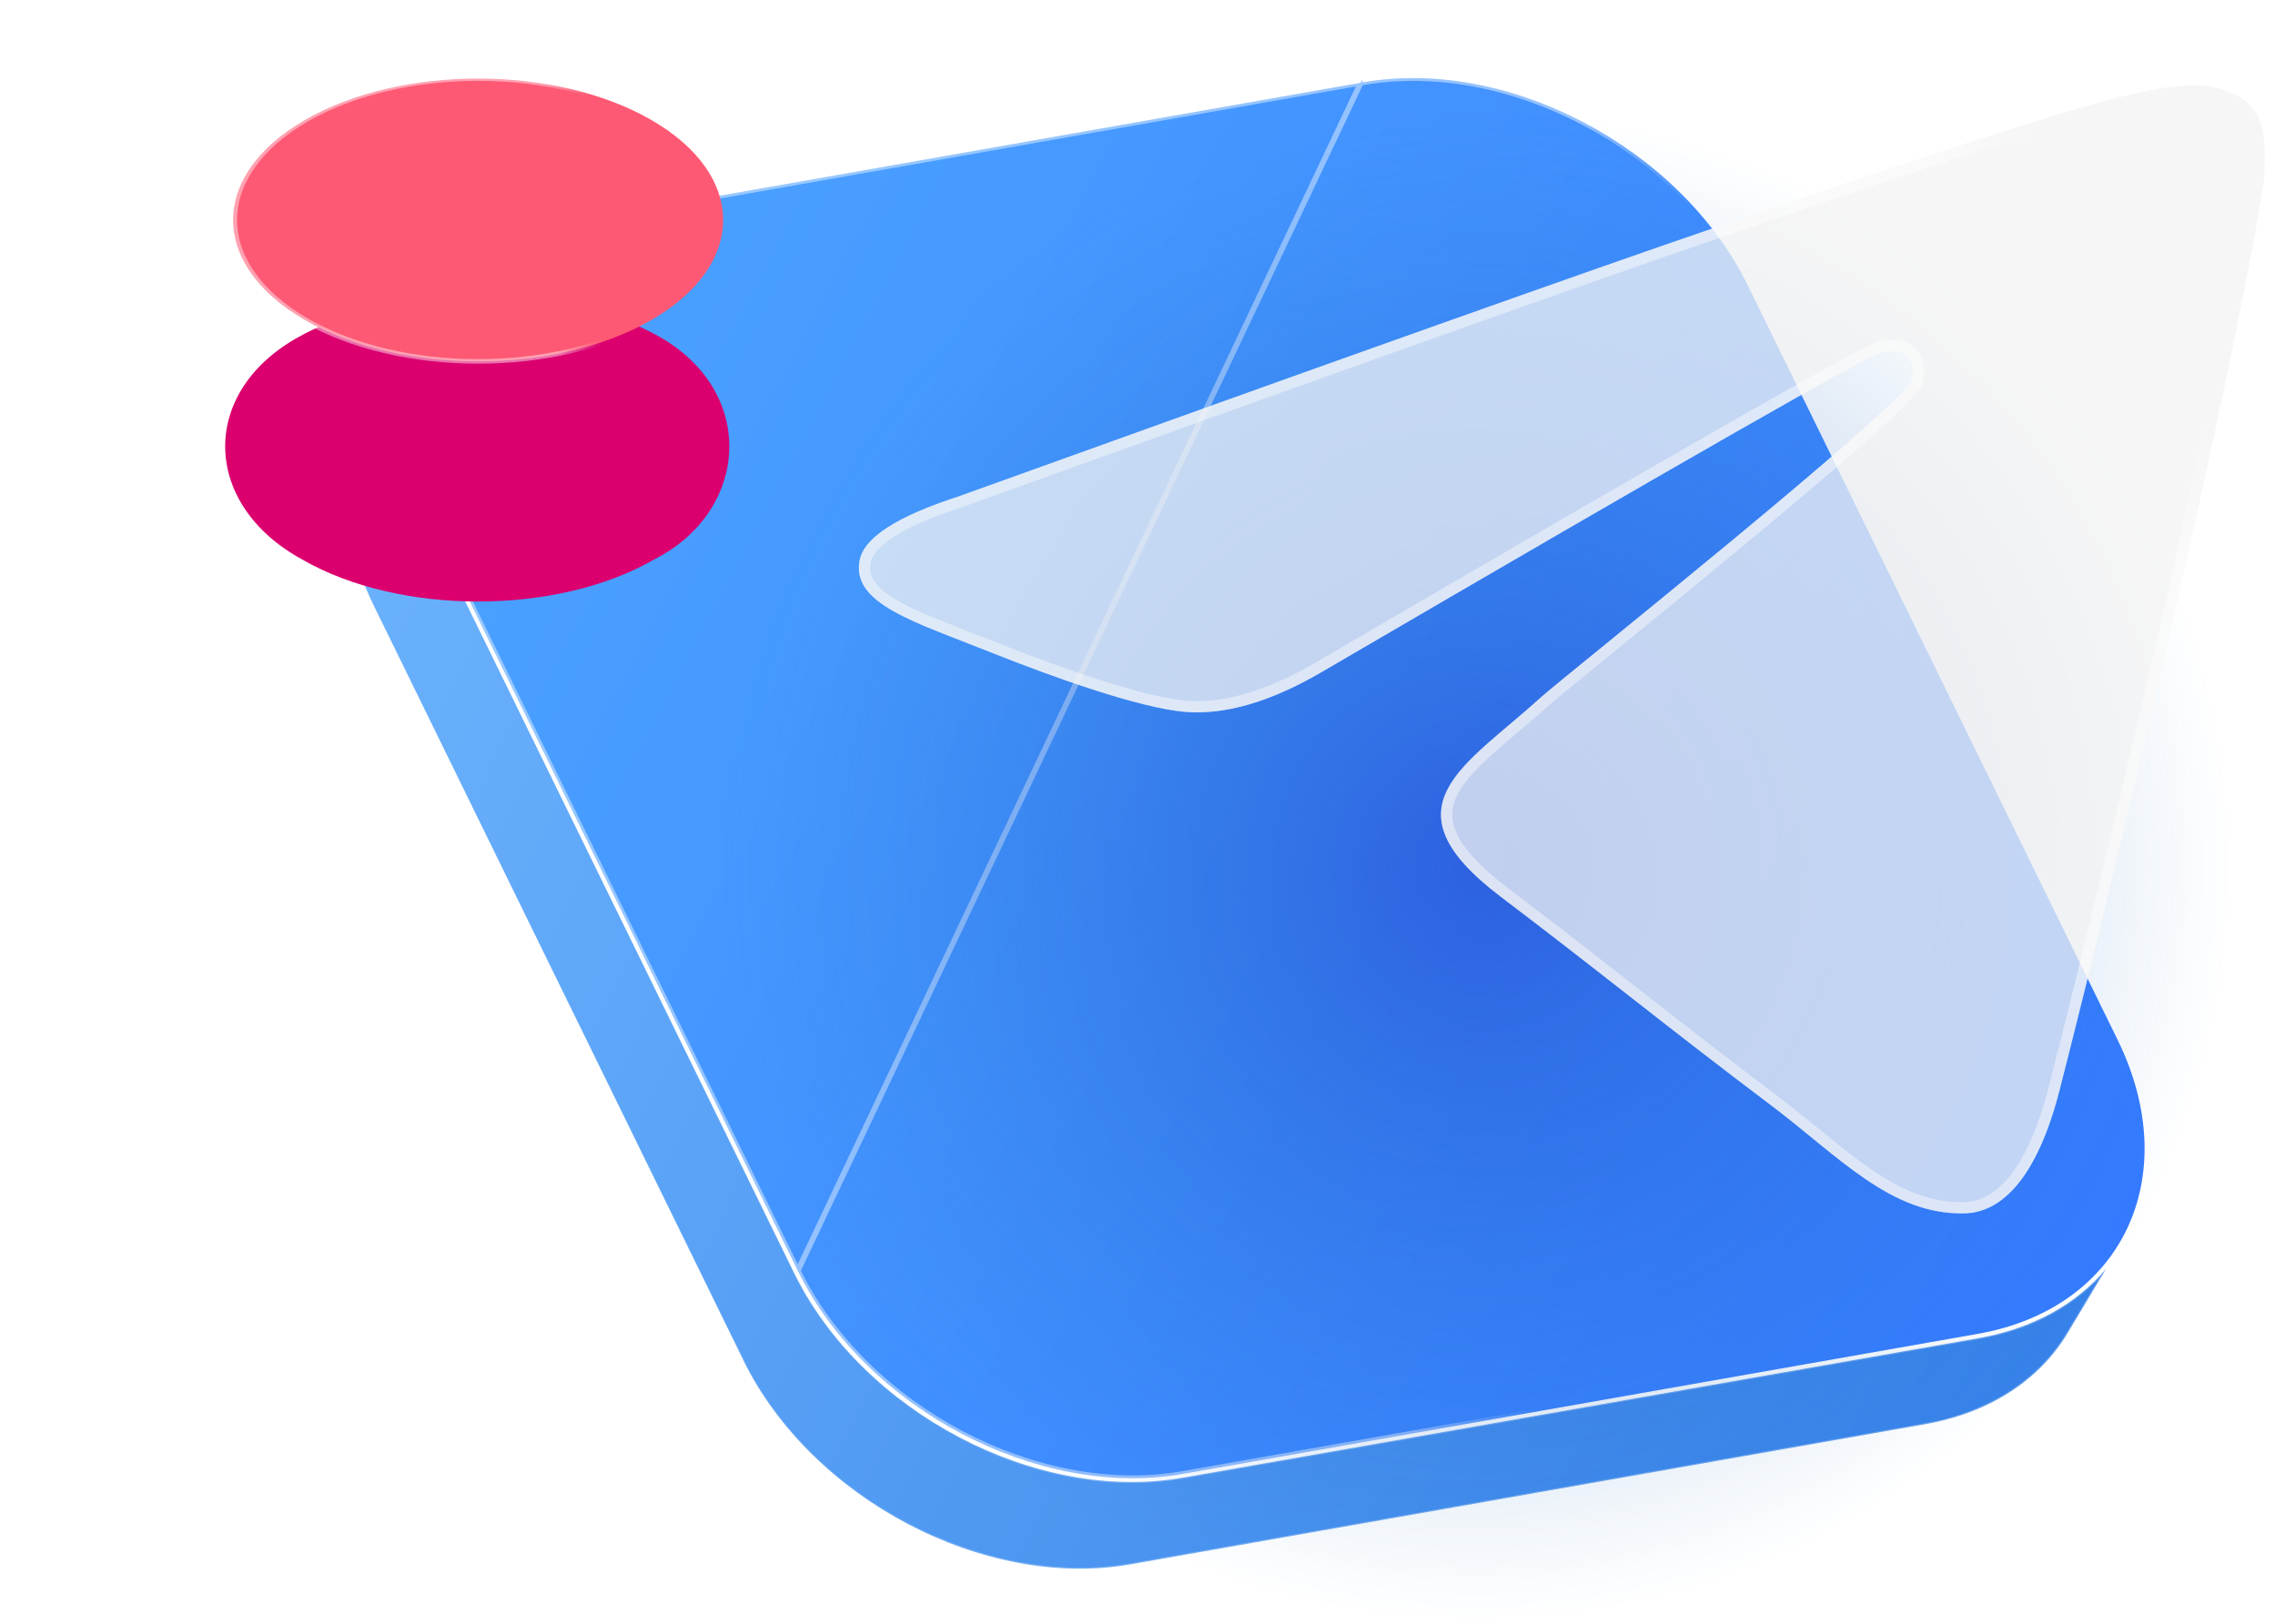 <svg width="395" height="282" viewBox="0 0 395 282" fill="none" xmlns="http://www.w3.org/2000/svg">
<path d="M236.523 13.829L236.607 14.31L98.593 38.633C86.025 40.853 77.064 47.682 72.686 56.892C68.306 66.105 68.481 77.769 74.334 89.712L138.511 220.681L236.523 13.829ZM236.523 13.829L236.608 14.31C249.181 12.091 262.961 14.918 275.078 21.311C287.194 27.703 297.611 37.64 303.476 49.59C303.476 49.59 303.476 49.591 303.476 49.591L367.664 180.56C373.517 192.503 373.692 204.167 369.312 213.38C364.934 222.589 355.972 229.419 343.405 231.639L205.38 255.962C192.806 258.178 179.026 255.349 166.909 248.957C154.793 242.565 144.376 232.629 138.511 220.681L236.523 13.829Z" fill="url(#paint0_linear_7_24941)" stroke="url(#paint1_linear_7_24941)" stroke-width="0.976"/>
<path d="M343.503 232.396C353.06 230.711 360.605 226.382 365.675 220.345L359.02 231.462L359.187 231.562L359.02 231.462C354.238 239.461 345.741 245.302 334.287 247.325C334.283 247.326 334.28 247.326 334.276 247.327L334.27 247.328L334.192 247.342L196.256 271.679C183.604 273.91 169.755 271.06 157.589 264.639C145.456 258.236 135.012 248.287 129.107 236.31L129.113 236.3L129.066 236.205L64.892 105.157L64.716 105.243L64.892 105.157C58.453 92.01 58.834 79.161 64.609 69.503C64.609 69.503 64.609 69.503 64.609 69.502L71.273 58.372C67.635 67.47 68.15 78.618 73.664 89.917L73.658 89.927L73.705 90.022L137.879 221.07L138.055 220.984L137.88 221.07C143.807 233.164 154.319 243.17 166.529 249.591C178.738 256.012 192.658 258.857 205.409 256.608L343.503 232.397L343.469 232.204L343.503 232.396Z" fill="url(#paint2_linear_7_24941)" stroke="url(#paint3_linear_7_24941)" stroke-width="0.391"/>
<circle opacity="0.5" cx="256.25" cy="150.368" r="131.632" fill="url(#paint4_radial_7_24941)"/>
<g filter="url(#filter0_b_7_24941)">
<path fill-rule="evenodd" clip-rule="evenodd" d="M166.391 86.228C232.251 62.51 276.155 46.906 298.101 39.414C360.763 18.025 373.727 14.446 381.998 14.842C383.817 14.929 387.85 15.646 390.341 17.955C392.445 19.905 392.897 22.382 393.077 24.112C393.258 25.841 393.367 29.762 392.878 32.788C387.294 67.324 367.464 150.723 357.636 189.169C353.478 205.438 347.054 210.563 341.149 210.718C328.317 211.057 319.261 200.813 307.438 191.9C288.937 177.953 278.534 169.344 260.58 155.74C239.831 140.019 254.404 133.081 267.605 121.047C271.06 117.898 330.612 70.431 332.004 65.862C332.178 65.291 332.446 63.136 331.236 61.91C330.027 60.683 328.106 60.95 326.718 61.171C324.75 61.484 292.529 79.885 230.054 116.373C220.893 121.822 212.761 124.236 205.657 123.616C197.826 122.933 183.02 117.676 172.044 113.294C158.582 107.918 147.805 104.836 149.255 97.3C150.01 93.375 155.722 89.684 166.391 86.228Z" fill="#F2F2F2" fill-opacity="0.75"/>
<path d="M166.692 87.157L166.707 87.152L166.722 87.147C232.584 63.428 276.479 47.827 298.417 40.338C329.751 29.643 348.636 23.408 360.719 19.896C372.818 16.38 377.991 15.628 381.951 15.817C382.784 15.857 384.165 16.045 385.629 16.498C387.099 16.953 388.578 17.652 389.678 18.671C391.512 20.371 391.932 22.545 392.106 24.213C392.281 25.887 392.385 29.716 391.914 32.632C386.338 67.119 366.519 150.477 356.69 188.927C352.555 205.105 346.325 209.605 341.123 209.742C334.996 209.904 329.728 207.548 324.464 203.971C321.829 202.18 319.216 200.099 316.505 197.891C316.053 197.523 315.599 197.151 315.141 196.777C312.861 194.914 310.503 192.988 308.026 191.12C298.783 184.152 291.562 178.517 284.405 172.922L283.46 172.183C276.62 166.834 269.758 161.469 261.17 154.962C256.031 151.069 253.207 147.809 251.961 144.985C250.748 142.234 251.001 139.828 252.228 137.461C253.49 135.03 255.781 132.643 258.671 130.062C259.943 128.926 261.311 127.77 262.737 126.564C262.921 126.408 263.107 126.251 263.293 126.094C264.915 124.721 266.598 123.286 268.263 121.769C269.07 121.033 273.007 117.825 278.576 113.286C284.781 108.228 293.014 101.519 301.201 94.739C308.949 88.322 316.641 81.854 322.486 76.702C325.406 74.127 327.876 71.872 329.664 70.112C330.556 69.233 331.291 68.465 331.831 67.836C332.1 67.521 332.331 67.229 332.511 66.966C332.681 66.719 332.85 66.435 332.938 66.147C333.063 65.737 333.184 64.931 333.112 64.052C333.04 63.174 332.762 62.066 331.932 61.224C331.104 60.385 330.061 60.093 329.115 60.023C328.183 59.955 327.252 60.097 326.564 60.206C326.29 60.25 325.929 60.401 325.595 60.55C325.215 60.72 324.721 60.96 324.12 61.265C322.915 61.876 321.24 62.769 319.1 63.94C314.819 66.284 308.648 69.757 300.592 74.358C284.477 83.561 260.799 97.285 229.561 115.53L229.555 115.534C220.488 120.927 212.564 123.239 205.742 122.643C201.945 122.312 196.376 120.858 190.329 118.912C184.305 116.974 177.881 114.573 172.406 112.387C170.762 111.73 169.167 111.111 167.637 110.517C162.835 108.652 158.663 107.033 155.54 105.258C153.493 104.094 152.003 102.92 151.107 101.657C150.24 100.434 149.903 99.098 150.214 97.484C150.515 95.917 151.855 94.205 154.635 92.408C157.389 90.629 161.393 88.874 166.692 87.157Z" stroke="url(#paint5_linear_7_24941)" stroke-width="1.953"/>
</g>
<g filter="url(#filter1_d_7_24941)">
<path d="M114.67 21.4C131.549 31.144 129.986 51.663 113.581 59.974C96.702 69.718 69.334 69.718 52.455 59.974C35.219 50.559 34.465 31.365 51.345 21.621C68.225 11.876 97.79 11.655 114.67 21.4Z" fill="#DB006E"/>
</g>
<circle cx="35.291" cy="35.291" r="34.733" transform="matrix(0.866 -0.5 0.866 0.5 21.892 38.206)" fill="#FE5974" stroke="url(#paint6_linear_7_24941)" stroke-width="1.115"/>
<defs>
<filter id="filter0_b_7_24941" x="139.359" y="5.049" width="263.636" height="215.443" filterUnits="userSpaceOnUse" color-interpolation-filters="sRGB">
<feFlood flood-opacity="0" result="BackgroundImageFix"/>
<feGaussianBlur in="BackgroundImageFix" stdDeviation="4.882"/>
<feComposite in2="SourceAlpha" operator="in" result="effect1_backgroundBlur_7_24941"/>
<feBlend mode="normal" in="SourceGraphic" in2="effect1_backgroundBlur_7_24941" result="shape"/>
</filter>
<filter id="filter1_d_7_24941" x="0.037" y="12.323" width="165.649" height="131.201" filterUnits="userSpaceOnUse" color-interpolation-filters="sRGB">
<feFlood flood-opacity="0" result="BackgroundImageFix"/>
<feColorMatrix in="SourceAlpha" type="matrix" values="0 0 0 0 0 0 0 0 0 0 0 0 0 0 0 0 0 0 127 0" result="hardAlpha"/>
<feOffset dy="37.182"/>
<feGaussianBlur stdDeviation="19.53"/>
<feComposite in2="hardAlpha" operator="out"/>
<feColorMatrix type="matrix" values="0 0 0 0 1 0 0 0 0 0.344 0 0 0 0 0.672 0 0 0 0.35 0"/>
<feBlend mode="normal" in2="BackgroundImageFix" result="effect1_dropShadow_7_24941"/>
<feBlend mode="normal" in="SourceGraphic" in2="effect1_dropShadow_7_24941" result="shape"/>
</filter>
<linearGradient id="paint0_linear_7_24941" x1="62.807" y1="39.927" x2="396.475" y2="215.696" gradientUnits="userSpaceOnUse">
<stop stop-color="#4DA6FF"/>
<stop offset="1" stop-color="#3377FF"/>
</linearGradient>
<linearGradient id="paint1_linear_7_24941" x1="130.386" y1="187.814" x2="271.921" y2="206.438" gradientUnits="userSpaceOnUse">
<stop stop-color="white" stop-opacity="0.43"/>
<stop offset="0.847" stop-color="white" stop-opacity="0.44"/>
<stop offset="1" stop-color="white" stop-opacity="0"/>
</linearGradient>
<linearGradient id="paint2_linear_7_24941" x1="14.177" y1="72.444" x2="402.725" y2="261.103" gradientUnits="userSpaceOnUse">
<stop stop-color="#73B9FF"/>
<stop offset="1" stop-color="#2E7AE6"/>
</linearGradient>
<linearGradient id="paint3_linear_7_24941" x1="86.695" y1="142.978" x2="179.18" y2="265.377" gradientUnits="userSpaceOnUse">
<stop stop-color="white" stop-opacity="0"/>
<stop offset="0.847" stop-color="white" stop-opacity="0.06"/>
<stop offset="1" stop-color="white" stop-opacity="0.23"/>
</linearGradient>
<radialGradient id="paint4_radial_7_24941" cx="0" cy="0" r="1" gradientUnits="userSpaceOnUse" gradientTransform="translate(256.25 150.368) rotate(90) scale(131.632)">
<stop stop-color="#1C37BF"/>
<stop offset="1" stop-color="#1D71BE" stop-opacity="0"/>
</radialGradient>
<linearGradient id="paint5_linear_7_24941" x1="336.634" y1="204.032" x2="429.113" y2="148.565" gradientUnits="userSpaceOnUse">
<stop stop-color="white" stop-opacity="0.43"/>
<stop offset="0.847" stop-color="white" stop-opacity="0.44"/>
<stop offset="1" stop-color="white" stop-opacity="0"/>
</linearGradient>
<linearGradient id="paint6_linear_7_24941" x1="6.116" y1="28.709" x2="37.102" y2="57.772" gradientUnits="userSpaceOnUse">
<stop stop-color="white" stop-opacity="0.43"/>
<stop offset="0.847" stop-color="white" stop-opacity="0.44"/>
<stop offset="1" stop-color="white" stop-opacity="0"/>
</linearGradient>
</defs>
</svg>
